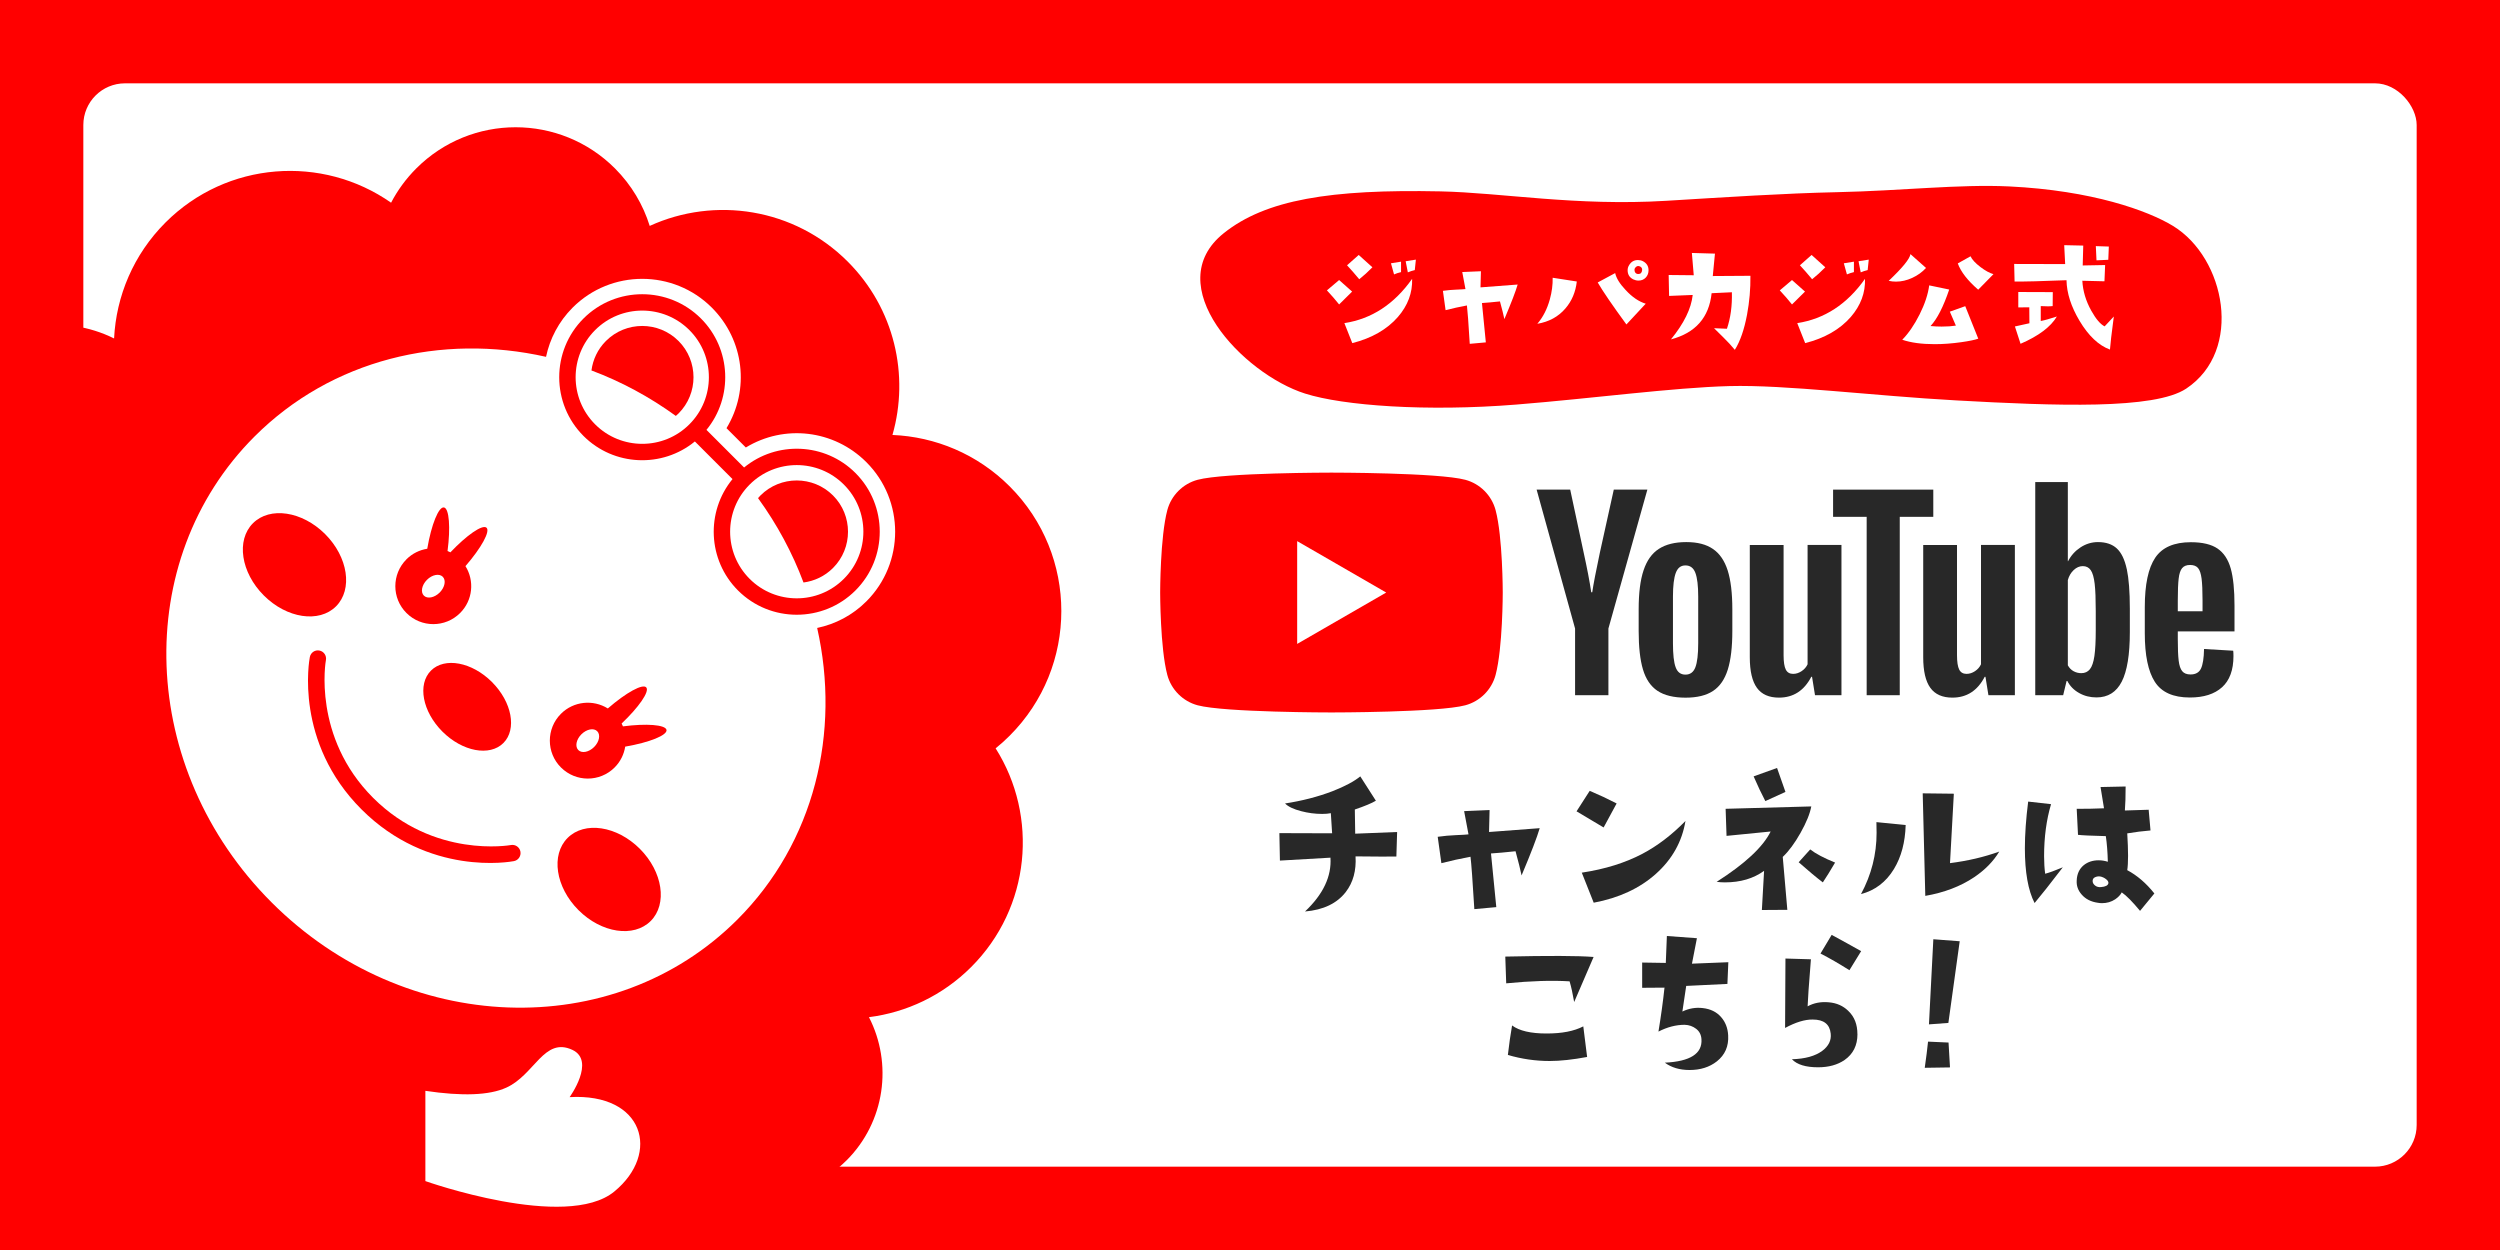 <?xml version="1.0" encoding="UTF-8"?>
<svg id="Layer_2" data-name="Layer 2" xmlns="http://www.w3.org/2000/svg" xmlns:xlink="http://www.w3.org/1999/xlink" viewBox="0 0 600 300">
  <defs>
    <style>
      .cls-1 {
        fill: none;
      }

      .cls-2 {
        clip-path: url(#clippath);
      }

      .cls-3 {
        fill: #fff;
      }

      .cls-4 {
        fill: red;
      }

      .cls-5 {
        fill: #282828;
      }
    </style>
    <clipPath id="clippath">
      <rect class="cls-1" width="600" height="300"/>
    </clipPath>
  </defs>
  <g id="bg">
    <rect class="cls-4" width="600" height="300"/>
    <rect class="cls-3" x="20" y="20" width="560" height="260" rx="10" ry="10"/>
    <rect class="cls-1" width="600" height="300"/>
  </g>
  <g id="text">
    <g class="cls-2">
      <g>
        <path class="cls-4" d="m162.2,99.82c.22-.19.43-.37.64-.58,4.8-4.8,4.8-12.61,0-17.41s-12.61-4.8-17.41,0c-1.99,1.99-3.14,4.49-3.48,7.08,7.06,2.64,13.88,6.29,20.25,10.91Z"/>
        <path class="cls-4" d="m203.15,278.52c9.31-9.31,11.11-23.28,5.4-34.4,8.97-1.14,17.65-5.15,24.54-12.04,14.25-14.25,16.2-36.13,5.86-52.48,1.17-.94,2.3-1.95,3.38-3.04,16.52-16.52,16.52-43.3,0-59.82-7.81-7.81-17.91-11.92-28.14-12.35,4.1-14.3.53-30.34-10.74-41.61-12.85-12.85-31.91-15.7-47.52-8.56-1.57-5.05-4.35-9.8-8.34-13.8-13.17-13.17-34.51-13.17-47.68,0-2.49,2.49-4.5,5.27-6.05,8.23-16.5-11.56-39.4-9.99-54.14,4.75-7.73,7.73-11.84,17.71-12.34,27.83-11.84-5.89-26.6-3.91-36.46,5.96-11.09,11.09-12.22,28.35-3.41,40.71-8.07.12-16.11,3.26-22.27,9.41-12.57,12.57-12.57,32.95,0,45.52,1.07,1.07,2.2,2.04,3.38,2.93-1.78,1.21-3.48,2.59-5.06,4.17-13.44,13.44-13.44,35.22,0,48.66,3.51,3.51,7.58,6.09,11.93,7.76-2.24,2.74-4.83,6.01-7.3,9.38-4.07,5.55-7.1,11.96-9.78,17.61-1.49,3.16-2.91,6.14-4.28,8.48-2.09,3.56-4.1,5.77-6.24,8.11-1.63,1.79-3.32,3.64-5.02,6.11-4.1,5.96,0,16.22,5.08,21.3.39.39.78.75,1.18,1.07,2.29,1.87,4.52,2.58,6.64,2.12,2.82-.61,4.33-3.09,4.84-4.12l.08-.15c.81-1.63,1.51-3.05,4.21-7.79,2.45-4.33,7.92-9.59,14.85-16.25l1.8-1.73c2.78-2.68,6.15-6.02,9.35-9.22,1.31,1.81,2.76,3.56,4.39,5.19,1.63,1.63,3.37,3.08,5.19,4.39-3.2,3.2-6.54,6.57-9.22,9.35l-1.73,1.8c-6.66,6.92-11.92,12.39-16.25,14.85-4.76,2.7-6.18,3.4-7.81,4.21l-.14.07c-1.04.52-3.51,2.02-4.12,4.84-.46,2.12.26,4.35,2.12,6.64.32.4.68.79,1.07,1.18,5.08,5.08,15.34,9.18,21.3,5.09,2.47-1.7,4.32-3.39,6.11-5.02,2.34-2.13,4.54-4.15,8.1-6.24,2.33-1.37,5.32-2.78,8.47-4.28,5.65-2.68,12.06-5.71,17.61-9.78,3.36-2.46,6.61-5.03,9.33-7.27,1.68,4.3,4.25,8.33,7.72,11.8,13.49,13.49,35.35,13.49,48.84,0,2.21-2.21,4.04-4.64,5.53-7.22.45.49.91.98,1.39,1.46,16.52,16.52,43.3,16.52,59.82,0,7.62-7.62,11.71-17.42,12.31-27.39,10.71,4.42,23.49,2.28,32.2-6.42Zm-222.4,7.62c-10.06-1.98-14.5-10.4-16.42-16.54,1.98-3.98,4.19-8.05,6.84-11.67,2.79-3.8,5.73-7.48,8.13-10.37,1.45.37,2.92.68,4.4.86-1.96,10.05-.25,20.67,5.13,29.72-2.7,2.7-5.55,5.54-8.08,8.01Zm43.08,24.44c-3.62,2.65-7.69,4.87-11.67,6.84-6.14-1.92-14.56-6.36-16.54-16.42,2.47-2.54,5.31-5.39,8.01-8.08,9.02,5.36,19.59,7.08,29.61,5.15.19,1.5.51,2.97.89,4.44-2.88,2.38-6.53,5.3-10.3,8.07Zm41.35-94.01c-32-32-33.84-82.05-4.11-111.79,18.53-18.53,44.95-24.79,69.98-19.14.91-4.33,3.03-8.45,6.38-11.81,9.21-9.21,24.2-9.21,33.41,0,7.82,7.82,9.11,19.74,3.52,28.93l4.64,4.64c9.18-5.59,21.1-4.3,28.93,3.52,9.21,9.21,9.21,24.2,0,33.41-3.36,3.36-7.48,5.47-11.81,6.38,5.65,25.03-.61,51.44-19.14,69.98-29.74,29.74-79.78,27.9-111.79-4.11Z"/>
        <path class="cls-4" d="m199.92,136.32c4.8-4.8,4.8-12.61,0-17.41-4.8-4.8-12.61-4.8-17.41,0-.21.21-.39.42-.58.64,4.62,6.37,8.27,13.19,10.91,20.25,2.59-.34,5.09-1.49,7.08-3.48Z"/>
        <path class="cls-4" d="m140.04,104.63c7.3,7.3,18.91,7.74,26.73,1.32l9.03,9.03c-6.42,7.82-5.98,19.43,1.32,26.73,7.77,7.77,20.42,7.77,28.19,0s7.77-20.42,0-28.19c-7.3-7.3-18.91-7.74-26.73-1.32l-9.03-9.03c6.42-7.82,5.98-19.43-1.32-26.73-7.77-7.77-20.42-7.77-28.19,0s-7.77,20.42,0,28.19Zm62.49,11.67c6.24,6.24,6.24,16.38,0,22.62-6.24,6.24-16.38,6.24-22.62,0-6.24-6.24-6.24-16.38,0-22.62,6.24-6.24,16.38-6.24,22.62,0Zm-37.08-37.08c6.24,6.24,6.24,16.38,0,22.62-6.24,6.24-16.38,6.24-22.62,0-6.24-6.24-6.24-16.38,0-22.62,6.24-6.24,16.38-6.24,22.62,0Z"/>
        <path class="cls-4" d="m97.55,134.24c-3.56,3.56-3.56,9.33,0,12.88,3.56,3.56,9.33,3.56,12.88,0,3.06-3.06,3.48-7.74,1.28-11.25,3.81-4.38,6.04-8.43,5.03-9.24-.99-.79-4.75,1.82-8.64,5.93-.23-.11-.45-.22-.69-.32.74-5.62.4-10.18-.84-10.45-1.28-.27-3.04,4.1-4.03,9.91-1.83.29-3.59,1.13-5,2.54Zm8.71,4.18c.84.84.51,2.54-.74,3.79-1.25,1.25-2.95,1.58-3.79.74s-.51-2.54.74-3.79c1.25-1.25,2.95-1.58,3.79-.74Z"/>
        <path class="cls-4" d="m159.96,175.17c-.27-1.24-4.83-1.58-10.45-.84-.09-.23-.2-.46-.32-.69,4.11-3.89,6.72-7.65,5.93-8.64-.81-1.01-4.86,1.22-9.24,5.03-3.52-2.19-8.2-1.77-11.25,1.28-3.56,3.56-3.56,9.33,0,12.88,3.56,3.56,9.33,3.56,12.88,0,1.41-1.41,2.25-3.17,2.54-5,5.8-.99,10.18-2.75,9.91-4.03Zm-21.16,4.85c-.84-.84-.52-2.54.74-3.79s2.95-1.58,3.79-.74.51,2.54-.74,3.79c-1.25,1.25-2.95,1.58-3.79.74Z"/>
        <ellipse class="cls-4" cx="112.12" cy="169.64" rx="8.41" ry="12.29" transform="translate(-87.11 128.96) rotate(-45)"/>
        <ellipse class="cls-4" cx="70.68" cy="135.55" rx="10.41" ry="14.1" transform="translate(-75.15 89.68) rotate(-45)"/>
        <ellipse class="cls-4" cx="146.2" cy="211.07" rx="10.41" ry="14.1" transform="translate(-106.43 165.2) rotate(-45)"/>
        <path class="cls-4" d="m124.9,204.37c-.2-1.06-1.23-1.76-2.29-1.56-.18.03-18.45,3.28-33.06-11.33-14.61-14.61-11.37-32.88-11.33-33.06.2-1.06-.5-2.09-1.56-2.29-1.07-.21-2.09.49-2.3,1.56-.16.83-3.72,20.45,12.41,36.57,16.13,16.13,35.75,12.57,36.57,12.41,1.06-.2,1.76-1.23,1.56-2.29Z"/>
      </g>
      <path class="cls-3" d="m102.09,283.46v-21.66c8.85,1.32,15.32,1.09,19.41-.76,6.83-3.08,9.06-12.26,15.87-9.07,5.64,2.64-.66,11.34-.66,11.34,17.84-1.01,21.92,13.48,10.71,22.67-11.54,9.47-45.34-2.52-45.34-2.52Z"/>
      <path class="cls-1" d="m8.34,174.49l15.32,15.32c-7.2,5.33-11.6,10.06-13.19,14.26-2.65,7.01,2.27,15.08-4.81,17.63-5.86,2.12-7.55-8.48-7.55-8.48-11.9,13.33-25.03,5.97-23.61-8.46,1.47-14.86,33.84-30.28,33.84-30.28Z"/>
    </g>
    <g>
      <g>
        <path class="cls-5" d="m335.31,199.68l-.18,5.89c-1.9.03-5.17.01-9.8-.04.2,3.4-.57,6.24-2.33,8.53-2.11,2.75-5.38,4.32-9.8,4.7,4.37-4.13,6.4-8.44,6.11-12.92-2.75.15-6.8.38-12.13.7l-.13-6.59c2.11.03,6.33.04,12.66.04l-.31-4.83c-.59.12-1.27.18-2.07.18-1.7,0-3.38-.22-5.05-.66-1.82-.47-3.11-1.08-3.87-1.85,4.07-.62,7.87-1.6,11.38-2.94,2.99-1.17,5.21-2.36,6.68-3.56l3.74,5.84c-.97.59-2.65,1.29-5.05,2.11l.09,5.8,10.06-.4Z"/>
        <path class="cls-5" d="m369.53,198.76c-.62,2.14-2.07,5.92-4.35,11.34-.29-1.41-.78-3.34-1.45-5.8-2.46.26-4.42.44-5.89.53l1.27,12.88-5.27.48c-.41-6.8-.72-10.99-.92-12.57-2.37.44-4.7.95-6.99,1.54l-.88-6.33c1.46-.21,2.94-.34,4.42-.4,1.48-.06,2.47-.12,2.97-.18l-1.05-5.58,6.11-.26-.13,5.27,12.17-.92Z"/>
        <path class="cls-5" d="m387.99,192.83l-3.12,5.76-6.5-3.87,3.16-4.92c2.23.94,4.38,1.95,6.46,3.03Zm16.52,4.22c-.82,4.95-3.18,9.17-7.08,12.66-3.9,3.49-8.88,5.8-14.94,6.94l-2.86-7.21c5.6-.85,10.44-2.36,14.55-4.53,3.57-1.88,7.02-4.5,10.33-7.87Z"/>
        <path class="cls-5" d="m434.71,193.53c-.32,1.76-1.19,3.88-2.59,6.37s-2.83,4.41-4.26,5.76l1.1,12.7-6.11.04c.15-2.31.32-5.45.53-9.4-2.55,1.85-5.68,2.77-9.4,2.77-.67,0-1.33-.04-1.98-.13,6.8-4.34,11.12-8.36,12.96-12.08l-10.59,1.05-.22-6.5c.91-.03,7.76-.22,20.57-.57Zm-6.2-3.47l-4.83,2.2c-.91-1.73-1.85-3.71-2.81-5.93l5.62-2.02,2.02,5.76Zm11.91,16.96c-1.2,2.05-2.18,3.63-2.94,4.75-1.47-1.11-3.4-2.72-5.8-4.83l2.77-3.08c1.32,1.03,3.31,2.08,5.98,3.16Z"/>
        <path class="cls-5" d="m457.36,198.01c-.12,4.13-1.05,7.65-2.81,10.55-1.9,3.13-4.54,5.14-7.91,6.02,2.49-4.63,3.74-9.52,3.74-14.68,0-.82-.02-1.68-.04-2.59l7.03.7Zm22.46,6.37c-1.38,2.31-3.38,4.37-6.02,6.15-3.28,2.2-7.19,3.69-11.73,4.48l-.62-24.61,7.47.09-.92,16.66c4.22-.53,8.16-1.45,11.82-2.77Z"/>
        <path class="cls-5" d="m495.07,208.16c-2.96,3.87-5.21,6.72-6.77,8.57-1.55-3.02-2.33-7.4-2.33-13.14,0-3.28.26-7.02.79-11.21l5.49.62c-1.11,3.75-1.67,7.91-1.67,12.48,0,1.55.09,2.96.26,4.22,1-.26,2.4-.78,4.22-1.54Zm21.97,6.28l-3.43,4.17c-1.79-2.17-3.25-3.65-4.39-4.44-.32.62-.85,1.17-1.58,1.67-.94.62-1.99.92-3.16.92-.32,0-.64-.03-.97-.09-1.67-.23-2.97-.89-3.91-1.98-.88-1-1.27-2.12-1.19-3.38.06-1.55.62-2.77,1.67-3.65.97-.79,2.17-1.19,3.6-1.19.73,0,1.46.12,2.2.35-.06-2.34-.22-4.39-.48-6.15-3.52-.09-5.74-.19-6.68-.31l-.31-6.24c2.34,0,4.53-.04,6.55-.13l-.83-5.1,6.02-.13c0,2.34-.06,4.26-.18,5.76l5.71-.18.44,4.97c-1.82.15-3.68.38-5.58.7.26,4.25.26,7.19,0,8.83,2.37,1.26,4.54,3.12,6.5,5.58Zm-11.03-2.46c.06-.32-.13-.65-.57-.99-.44-.34-.91-.55-1.41-.64-.41-.06-.81,0-1.21.18s-.59.48-.59.92c0,.41.2.77.59,1.08.4.31.87.43,1.43.37,1.08-.09,1.67-.4,1.76-.92Z"/>
        <path class="cls-5" d="m382.46,229.68l-4.66,10.81c-.35-2.05-.72-3.71-1.1-4.97-4.25-.26-9.32-.1-15.21.48l-.22-6.42c10.37-.23,17.43-.21,21.18.09Zm-1.54,23.99c-3.43.64-6.43.97-9.01.97-3.37,0-6.71-.48-10.02-1.45.29-2.55.63-4.91,1.01-7.08,1.73,1.29,4.48,1.93,8.26,1.93s6.61-.57,8.83-1.71l.92,7.34Z"/>
        <path class="cls-5" d="m414.8,230.91l-.22,5.23c-2.96.12-6.26.28-9.89.48l-.92,6.15c1.58-.76,3.22-1.04,4.92-.83,1.82.21,3.26.91,4.33,2.11,1.07,1.2,1.65,2.68,1.74,4.44.15,2.61-.76,4.69-2.72,6.24-1.76,1.38-3.94,2.07-6.55,2.07-2.37,0-4.35-.59-5.93-1.76,6.09-.29,9.02-2.17,8.79-5.62-.06-1.05-.48-1.89-1.27-2.5s-1.71-.94-2.77-.97c-2.05,0-4.15.54-6.28,1.63.62-3.75,1.1-7.27,1.45-10.55-1,0-2.78.01-5.36.04v-6.06c1.49.03,3.38.06,5.67.09l.26-6.46,7.21.53-1.19,6.11,8.75-.35Z"/>
        <path class="cls-5" d="m445.79,248.19c0,2.7-1.03,4.76-3.08,6.2-1.7,1.17-3.82,1.76-6.37,1.76-2.96,0-5.05-.64-6.28-1.93,3.16-.09,5.6-.76,7.29-2.02,1.52-1.14,2.2-2.52,2.02-4.13-.23-2.26-1.67-3.38-4.31-3.38-1.88-.03-4.09.64-6.64,2.02l.09-16.66,6.11.18c-.5,6.21-.76,9.98-.79,11.29,1.49-.82,3.18-1.14,5.05-.97,1.9.15,3.49.85,4.75,2.11,1.44,1.38,2.15,3.22,2.15,5.54Zm.88-19.91l-2.81,4.57c-2.55-1.61-4.86-2.94-6.94-4l2.68-4.48c2.55,1.38,4.91,2.68,7.08,3.91Z"/>
        <path class="cls-5" d="m468,256.18l-6.06.09c.35-2.46.62-4.56.79-6.28l4.92.22.35,5.98Zm2.33-30.28l-2.72,19.6c-1.29.12-2.84.23-4.66.35l1.05-20.43,6.33.48Z"/>
      </g>
      <g>
        <path class="cls-4" d="m293.72,55.95c10.03-8.01,25.5-10.57,51.97-10.02,14.73.31,32.6,3.58,54.24,2.26,14.45-.88,28.23-1.79,41.07-2.07,15.31-.33,29.26-1.95,41.18-1.38,19.93.96,33.34,5.82,39.34,9.48,12.59,7.68,16.94,29.89,3.17,39.05-7.61,5.06-31.32,4.15-55.14,2.83-20.12-1.11-41.03-3.8-54.53-3.44-13.59.37-32.74,2.96-51.15,4.44-21.52,1.73-41.47.27-50.64-2.64-14.97-4.74-35.13-26.05-19.51-38.51Z"/>
        <g>
          <path class="cls-3" d="m324.51,69.98c-1.03,1.05-2.07,2.08-3.12,3.09-.82-1.03-1.79-2.16-2.93-3.38l2.93-2.48,3.12,2.77Zm14.4-3.06c.11,3.35-1.03,6.4-3.41,9.15-2.6,2.98-6.25,5.08-10.95,6.28l-1.9-4.8c6.55-1.01,11.97-4.55,16.26-10.63Zm-9.53-2.77c-1.05,1.07-2.1,2.03-3.16,2.87-1.03-1.25-2.01-2.36-2.93-3.35l2.8-2.48,3.29,2.96Zm6.86,1.16c-.62.15-1.18.33-1.67.55l-.74-2.67,2.42-.39v2.51Zm3.57-3l-.26,2.51c-.62.15-1.18.33-1.67.55l-.52-2.67,2.45-.39Z"/>
          <path class="cls-3" d="m364.24,68.28c-.45,1.57-1.51,4.34-3.19,8.31-.21-1.03-.57-2.45-1.06-4.25-1.8.19-3.24.32-4.32.39l.93,9.44-3.86.35c-.3-4.98-.53-8.05-.68-9.21-1.74.32-3.45.7-5.12,1.13l-.64-4.64c1.07-.15,2.15-.25,3.24-.29,1.08-.04,1.81-.09,2.17-.13l-.77-4.09,4.48-.19-.1,3.87,8.92-.68Z"/>
          <path class="cls-3" d="m378.43,67.57c-.28,2.51-1.19,4.67-2.74,6.47-1.7,1.98-3.94,3.2-6.73,3.67,1.35-1.57,2.35-3.52,3-5.86.49-1.78.72-3.51.68-5.19l5.8.9Zm16.55,5.31l-4.64,4.99c-3.39-4.64-5.69-8-6.89-10.08l4.19-2.25c.26,1.2,1.09,2.56,2.51,4.06,1.57,1.7,3.18,2.79,4.83,3.29Zm-1.74-5.54c-.43,0-.85-.1-1.26-.29-.9-.45-1.35-1.18-1.35-2.19,0-.43.11-.82.32-1.16.49-.86,1.2-1.29,2.13-1.29.45,0,.85.09,1.19.26.92.47,1.38,1.2,1.38,2.19,0,.71-.23,1.3-.68,1.77-.45.47-1.03.71-1.74.71Zm.87-2.51c.04-.39-.12-.68-.48-.87-.47-.24-.88-.12-1.22.35-.09.13-.13.28-.13.45,0,.49.2.82.61.97.11.02.21.03.32.03.54,0,.84-.31.9-.93Z"/>
          <path class="cls-3" d="m420.1,66.18c.04,3.11-.23,6.23-.81,9.34-.67,3.56-1.64,6.38-2.93,8.44-.79-.97-1.73-1.98-2.8-3.03-1.4-1.37-2.13-2.09-2.19-2.16l3.09.13c.88-2.58,1.28-5.5,1.19-8.76l-4.86.23c-.62,5.84-3.88,9.53-9.76,11.08,3.13-3.84,4.87-7.4,5.22-10.66-1.78.09-3.67.16-5.67.23l-.1-5.02,6.02.06c-.11-1.59-.26-3.37-.45-5.35l5.54.16-.52,5.38c1.63,0,4.64-.02,9.02-.06Z"/>
          <path class="cls-3" d="m433.2,69.98c-1.03,1.05-2.07,2.08-3.12,3.09-.82-1.03-1.79-2.16-2.93-3.38l2.93-2.48,3.12,2.77Zm14.4-3.06c.11,3.35-1.03,6.4-3.41,9.15-2.6,2.98-6.25,5.08-10.95,6.28l-1.9-4.8c6.55-1.01,11.97-4.55,16.26-10.63Zm-9.53-2.77c-1.05,1.07-2.1,2.03-3.16,2.87-1.03-1.25-2.01-2.36-2.93-3.35l2.8-2.48,3.29,2.96Zm6.86,1.16c-.62.15-1.18.33-1.67.55l-.74-2.67,2.42-.39v2.51Zm3.57-3l-.26,2.51c-.62.15-1.18.33-1.67.55l-.52-2.67,2.45-.39Z"/>
          <path class="cls-3" d="m462.24,64.31c-.9.99-2,1.78-3.3,2.38-1.3.6-2.6.9-3.91.9-.58,0-1.16-.06-1.74-.19,3.31-3.13,5.05-5.27,5.22-6.41l3.74,3.32Zm12.56,16.97c-.86.3-2.21.58-4.06.84-2.23.32-4.37.48-6.41.48-3.11,0-5.71-.35-7.79-1.06,1.52-1.55,2.91-3.58,4.17-6.09,1.26-2.51,2.02-4.83,2.3-6.96l4.8,1c-1.4,4.14-2.89,7.06-4.48,8.76.9.09,1.79.13,2.67.13,1.31,0,2.45-.08,3.41-.23l-1.45-3.35c.94-.34,2.18-.78,3.7-1.32l3.12,7.79Zm3.64-15.49l-3.67,3.74c-2.53-2.19-4.17-4.29-4.9-6.31l3.06-1.71c.36.79,1.16,1.65,2.38,2.58,1.16.88,2.2,1.45,3.12,1.71Z"/>
          <path class="cls-3" d="m507.32,75.94c-.54,4.1-.85,6.75-.93,7.96-2.73-1.01-5.16-3.32-7.31-6.92-2.02-3.39-3.06-6.63-3.12-9.73-5.86.24-10.02.34-12.46.32l-.1-4.22,12.24.03-.23-4.54,4.57.1-.13,4.77,5.38-.1-.16,3.9-5.31-.13c.13,2.47.85,4.87,2.16,7.21,1.12,2,2.18,3.24,3.19,3.74l2.22-2.38Zm-13.66,0c-1.46,2.49-4.37,4.68-8.73,6.57l-1.35-4.16,3.48-.77-.03-3.83c-.86.02-1.74.03-2.64.03v-3.7l8.28.03-.03,3.35c-.32.04-.72.06-1.19.06s-1.03-.02-1.67-.06v3.58c.92-.17,2.22-.54,3.9-1.09Zm12.46-16.78l-.13,3.19-2.83.13c-.04-1.31-.1-2.45-.16-3.41l3.12.1Z"/>
        </g>
      </g>
      <g>
        <g>
          <path class="cls-4" d="m358.94,122.42c-.95-3.54-3.73-6.32-7.27-7.27-6.41-1.72-32.12-1.72-32.12-1.72,0,0-25.71,0-32.12,1.72-3.54.95-6.32,3.73-7.27,7.27-1.72,6.41-1.72,19.79-1.72,19.79,0,0,0,13.38,1.72,19.79.95,3.54,3.73,6.32,7.27,7.27,6.41,1.72,32.12,1.72,32.12,1.72,0,0,25.71,0,32.12-1.72,3.54-.95,6.32-3.73,7.27-7.27,1.72-6.41,1.72-19.79,1.72-19.79,0,0,0-13.38-1.72-19.79Z"/>
          <polygon class="cls-3" points="311.32 154.54 332.69 142.21 311.32 129.87 311.32 154.54"/>
        </g>
        <g>
          <path class="cls-5" d="m397.78,165.79c-1.63-1.1-2.78-2.8-3.47-5.12-.69-2.31-1.03-5.39-1.03-9.23v-5.23c0-3.88.39-7,1.18-9.35.78-2.35,2.01-4.07,3.68-5.14,1.67-1.08,3.85-1.62,6.56-1.62s4.8.55,6.41,1.65c1.61,1.1,2.78,2.81,3.53,5.14.74,2.33,1.12,5.44,1.12,9.32v5.23c0,3.84-.36,6.93-1.09,9.26-.73,2.33-1.9,4.04-3.53,5.12-1.63,1.08-3.83,1.62-6.62,1.62s-5.11-.55-6.73-1.65Zm9.11-5.64c.45-1.18.68-3.1.68-5.76v-11.23c0-2.59-.23-4.48-.68-5.67-.45-1.2-1.25-1.79-2.38-1.79s-1.87.6-2.32,1.79c-.45,1.2-.68,3.09-.68,5.67v11.23c0,2.67.21,4.59.65,5.76.43,1.18,1.21,1.76,2.35,1.76s1.93-.59,2.38-1.76Z"/>
          <path class="cls-5" d="m522.67,151.53v1.82c0,2.31.07,4.05.21,5.2.14,1.16.42,2,.85,2.53.43.53,1.1.79,2,.79,1.21,0,2.05-.47,2.5-1.41.45-.94.7-2.51.74-4.7l7,.41c.04.31.06.75.06,1.29,0,3.33-.91,5.82-2.73,7.47-1.82,1.65-4.4,2.47-7.73,2.47-4,0-6.8-1.25-8.41-3.76-1.61-2.51-2.41-6.39-2.41-11.64v-6.29c0-5.41.83-9.36,2.5-11.85,1.67-2.49,4.52-3.73,8.56-3.73,2.78,0,4.92.51,6.41,1.53,1.49,1.02,2.54,2.61,3.15,4.76.61,2.16.91,5.14.91,8.94v6.17h-13.58Zm1.03-15.17c-.41.51-.69,1.34-.82,2.5-.14,1.16-.21,2.91-.21,5.26v2.59h5.94v-2.59c0-2.31-.08-4.07-.23-5.26-.16-1.2-.44-2.04-.85-2.53-.41-.49-1.05-.74-1.91-.74s-1.5.26-1.91.76Z"/>
          <path class="cls-5" d="m378.02,150.85l-9.23-33.34h8.06l3.23,15.11c.82,3.72,1.43,6.9,1.82,9.53h.24c.27-1.88.88-5.04,1.82-9.47l3.35-15.17h8.06l-9.35,33.34v15.99h-8v-15.99Z"/>
          <path class="cls-5" d="m441.95,130.8v36.04h-6.35l-.71-4.41h-.18c-1.73,3.33-4.31,5-7.76,5-2.39,0-4.16-.78-5.29-2.35-1.14-1.57-1.71-4.02-1.71-7.35v-26.93h8.11v26.46c0,1.61.18,2.75.53,3.44.35.69.94,1.03,1.76,1.03.71,0,1.38-.22,2.03-.65.65-.43,1.13-.98,1.44-1.65v-28.64h8.11Z"/>
          <path class="cls-5" d="m483.57,130.8v36.04h-6.35l-.71-4.41h-.18c-1.73,3.33-4.31,5-7.76,5-2.39,0-4.16-.78-5.29-2.35-1.14-1.57-1.71-4.02-1.71-7.35v-26.93h8.11v26.46c0,1.61.18,2.75.53,3.44.35.69.94,1.03,1.76,1.03.71,0,1.38-.22,2.03-.65.65-.43,1.13-.98,1.44-1.65v-28.64h8.11Z"/>
          <path class="cls-5" d="m464,124.04h-8.06v42.81h-7.94v-42.81h-8.06v-6.53h24.05v6.53Z"/>
          <path class="cls-5" d="m510.42,136.57c-.49-2.27-1.28-3.92-2.38-4.94-1.1-1.02-2.61-1.53-4.53-1.53-1.49,0-2.88.42-4.17,1.26-1.29.84-2.29,1.95-3,3.32h-.06v-18.99s-7.82,0-7.82,0v51.16h6.7l.82-3.41h.18c.63,1.22,1.57,2.18,2.82,2.88,1.25.71,2.65,1.06,4.18,1.06,2.74,0,4.76-1.26,6.06-3.79,1.29-2.53,1.94-6.48,1.94-11.85v-5.7c0-4.04-.25-7.19-.73-9.47Zm-7.44,14.7c0,2.63-.11,4.68-.32,6.17-.22,1.49-.58,2.55-1.09,3.18-.51.63-1.2.94-2.06.94-.67,0-1.28-.16-1.85-.47-.57-.31-1.03-.78-1.38-1.41v-20.46c.27-.98.74-1.78,1.41-2.41.67-.63,1.39-.94,2.18-.94.82,0,1.46.32,1.91.97.45.65.76,1.73.94,3.26.18,1.53.26,3.7.26,6.53v4.65Z"/>
        </g>
      </g>
    </g>
  </g>
</svg>